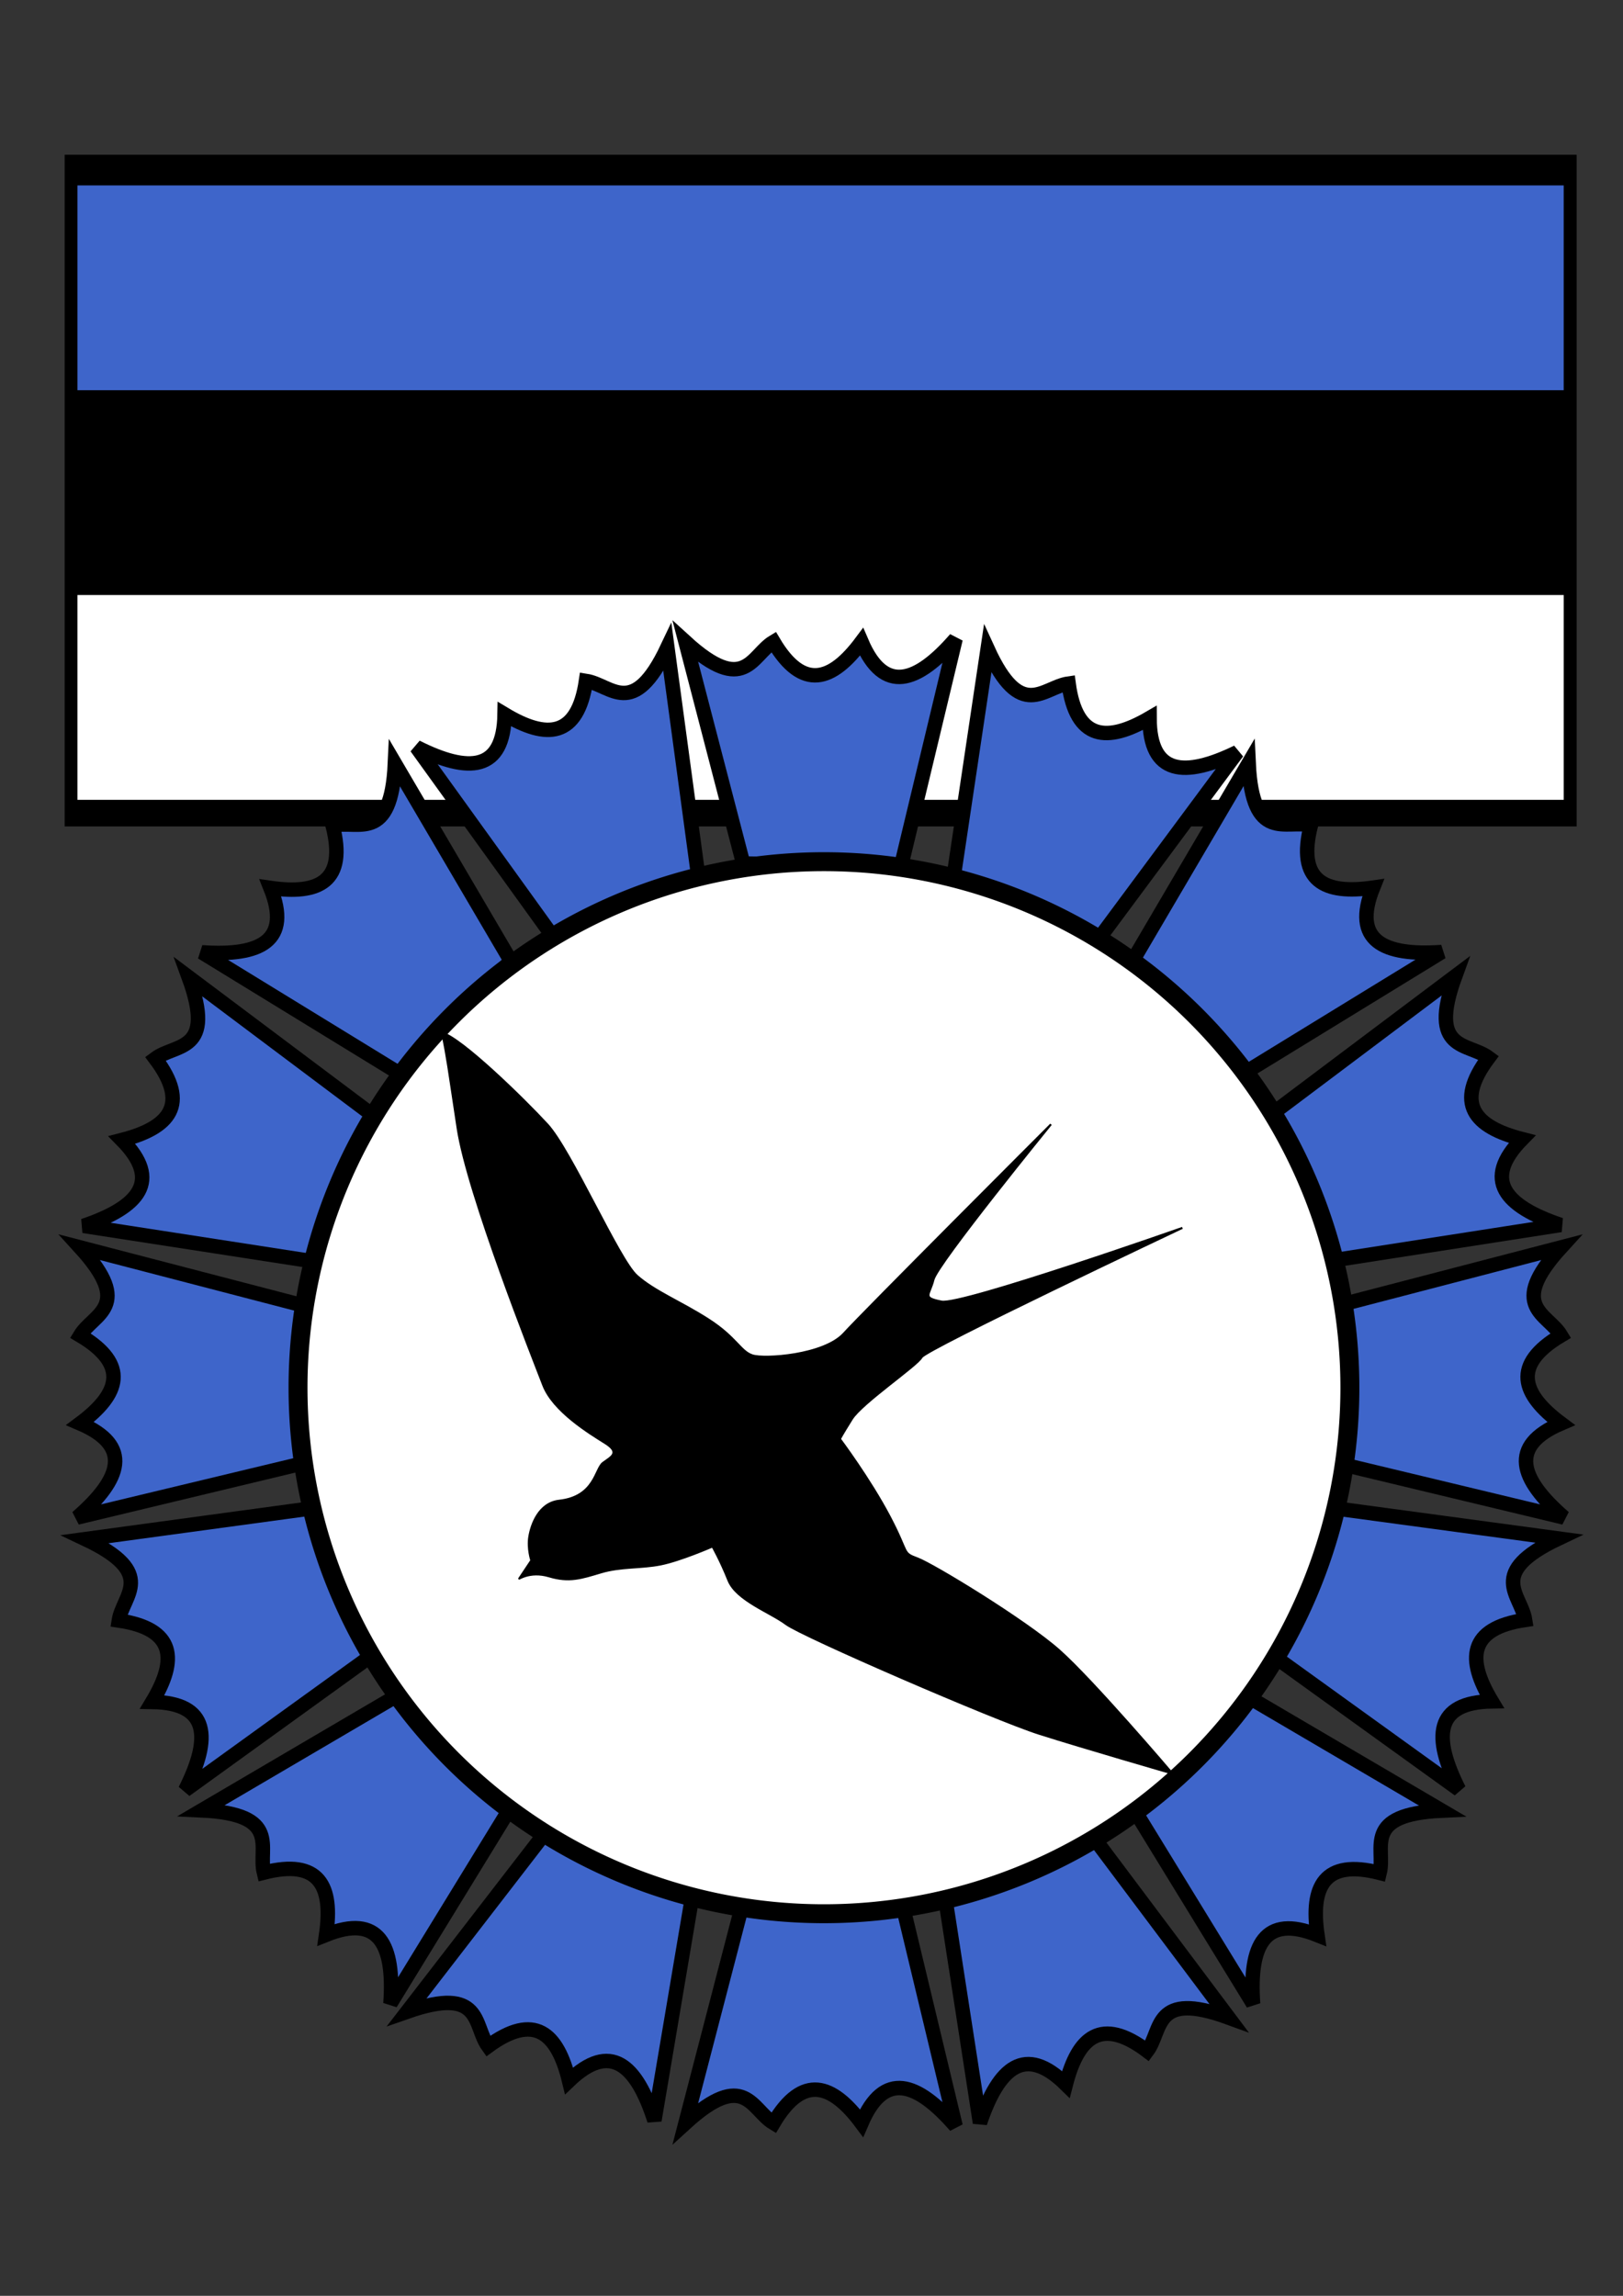 <?xml version="1.0" encoding="UTF-8" standalone="no"?>
<!-- Created with Inkscape (http://www.inkscape.org/) -->
<svg
   xmlns:dc="http://purl.org/dc/elements/1.1/"
   xmlns:cc="http://web.resource.org/cc/"
   xmlns:rdf="http://www.w3.org/1999/02/22-rdf-syntax-ns#"
   xmlns:svg="http://www.w3.org/2000/svg"
   xmlns="http://www.w3.org/2000/svg"
   xmlns:sodipodi="http://sodipodi.sourceforge.net/DTD/sodipodi-0.dtd"
   xmlns:inkscape="http://www.inkscape.org/namespaces/inkscape"
   width="744.094"
   height="1052.362"
   id="svg2"
   sodipodi:version="0.32"
   inkscape:version="0.45"
   sodipodi:modified="true">
  <rect width="100%" height="100%" fill="#333333" stroke="none"/>
  <defs
     id="defs4" />
  <sodipodi:namedview
     id="base"
     pagecolor="#ffffff"
     bordercolor="#666666"
     borderopacity="1.0"
     gridtolerance="10000"
     guidetolerance="10"
     objecttolerance="10"
     inkscape:pageopacity="0.0"
     inkscape:pageshadow="2"
     inkscape:zoom="0.7"
     inkscape:cx="339.42763"
     inkscape:cy="510.79148"
     inkscape:document-units="px"
     inkscape:current-layer="layer1"
     inkscape:window-width="968"
     inkscape:window-height="950"
     inkscape:window-x="0"
     inkscape:window-y="0" />
  <g
     inkscape:label="Layer 1"
     inkscape:groupmode="layer"
     id="layer1">
    <g
       id="g3303"
       transform="matrix(1.347,0,0,1.347,-125.742,-78.493)">
      <g
         transform="translate(1.957,82.857)"
         id="g3296">
        <rect
           style="opacity:1;fill:#000000;fill-opacity:1;stroke:none;stroke-width:8.911;stroke-miterlimit:4;stroke-dasharray:none;stroke-opacity:1"
           id="rect3294"
           width="514.628"
           height="228.571"
           x="113.4"
           y="28.076" />
        <g
           id="g3289"
           transform="matrix(0.986,0,0,0.993,12.909,41.645)">
          <rect
             y="67.031"
             x="106.335"
             height="70.187"
             width="513.044"
             id="rect3253"
             style="opacity:1;fill:#000000;fill-opacity:1;stroke:none;stroke-width:5.867;stroke-miterlimit:4;stroke-dasharray:none;stroke-opacity:1" />
          <rect
             style="opacity:1;fill:#ffffff;fill-opacity:1;stroke:none;stroke-width:5.867;stroke-miterlimit:4;stroke-dasharray:none;stroke-opacity:1"
             id="rect3285"
             width="513.044"
             height="70.187"
             x="106.335"
             y="137.217" />
          <rect
             y="-3.156"
             x="106.335"
             height="70.187"
             width="513.044"
             id="rect3287"
             style="opacity:1;fill:#3e65ca;fill-opacity:1;stroke:none;stroke-width:5.867;stroke-miterlimit:4;stroke-dasharray:none;stroke-opacity:1" />
        </g>
      </g>
      <g
         transform="matrix(0.723,0,0,0.723,125.268,76.696)"
         id="g3255">
        <g
           id="g3226"
           style="fill:#3e65ca;fill-opacity:1;stroke:#000000;stroke-width:6.8;stroke-miterlimit:4;stroke-dasharray:none;stroke-opacity:1">
          <g
             id="g3167"
             transform="matrix(0.707,0.707,-0.707,0.707,542.308,-58.809)"
             style="fill:#3e65ca;fill-opacity:1;stroke:#000000;stroke-width:6.8;stroke-miterlimit:4;stroke-dasharray:none;stroke-opacity:1">
            <path
               style="fill:#3e65ca;fill-opacity:1;fill-rule:evenodd;stroke:#000000;stroke-width:6.8;stroke-linecap:butt;stroke-linejoin:miter;stroke-miterlimit:4;stroke-dasharray:none;stroke-opacity:1"
               d="M 305.714,380.934 L 278.571,276.648 C 306.559,302.169 309.651,282.877 320,276.648 C 333.81,299.913 347.619,295.174 361.429,276.648 C 371.998,301.329 387.543,296.15 405.714,275.219 L 380,382.362 L 305.714,380.934 z "
               id="path3169"
               sodipodi:nodetypes="ccccccc" />
            <path
               sodipodi:nodetypes="ccccccc"
               id="path3171"
               d="M 305.714,869.505 L 278.571,973.791 C 306.559,948.27 309.651,967.561 320,973.791 C 333.81,950.526 347.619,955.264 361.429,973.791 C 371.998,949.109 387.543,954.289 405.714,975.219 L 380,868.076 L 305.714,869.505 z "
               style="fill:#3e65ca;fill-opacity:1;fill-rule:evenodd;stroke:#000000;stroke-width:6.8;stroke-linecap:butt;stroke-linejoin:miter;stroke-miterlimit:4;stroke-dasharray:none;stroke-opacity:1" />
          </g>
          <g
             id="g3203"
             style="fill:#3e65ca;fill-opacity:1;stroke:#000000;stroke-width:6.8;stroke-miterlimit:4;stroke-dasharray:none;stroke-opacity:1">
            <g
               id="g3157"
               style="fill:#3e65ca;fill-opacity:1;stroke:#000000;stroke-width:6.8;stroke-miterlimit:4;stroke-dasharray:none;stroke-opacity:1">
              <path
                 sodipodi:nodetypes="ccccccc"
                 id="path3153"
                 d="M 305.714,380.934 L 278.571,276.648 C 306.559,302.169 309.651,282.877 320,276.648 C 333.81,299.913 347.619,295.174 361.429,276.648 C 371.998,301.329 387.543,296.15 405.714,275.219 L 380,382.362 L 305.714,380.934 z "
                 style="fill:#3e65ca;fill-opacity:1;fill-rule:evenodd;stroke:#000000;stroke-width:6.8;stroke-linecap:butt;stroke-linejoin:miter;stroke-miterlimit:4;stroke-dasharray:none;stroke-opacity:1" />
              <path
                 style="fill:#3e65ca;fill-opacity:1;fill-rule:evenodd;stroke:#000000;stroke-width:6.8;stroke-linecap:butt;stroke-linejoin:miter;stroke-miterlimit:4;stroke-dasharray:none;stroke-opacity:1"
                 d="M 305.714,869.505 L 278.571,973.791 C 306.559,948.27 309.651,967.561 320,973.791 C 333.81,950.526 347.619,955.264 361.429,973.791 C 371.998,949.109 387.543,954.289 405.714,975.219 L 380,868.076 L 305.714,869.505 z "
                 id="path3155"
                 sodipodi:nodetypes="ccccccc" />
            </g>
            <g
               id="g3161"
               transform="matrix(0,1,-1,0,967.362,283.076)"
               style="fill:#3e65ca;fill-opacity:1;stroke:#000000;stroke-width:6.8;stroke-miterlimit:4;stroke-dasharray:none;stroke-opacity:1">
              <path
                 style="fill:#3e65ca;fill-opacity:1;fill-rule:evenodd;stroke:#000000;stroke-width:6.8;stroke-linecap:butt;stroke-linejoin:miter;stroke-miterlimit:4;stroke-dasharray:none;stroke-opacity:1"
                 d="M 305.714,380.934 L 278.571,276.648 C 306.559,302.169 309.651,282.877 320,276.648 C 333.81,299.913 347.619,295.174 361.429,276.648 C 371.998,301.329 387.543,296.15 405.714,275.219 L 380,382.362 L 305.714,380.934 z "
                 id="path3163"
                 sodipodi:nodetypes="ccccccc" />
              <path
                 sodipodi:nodetypes="ccccccc"
                 id="path3165"
                 d="M 305.714,869.505 L 278.571,973.791 C 306.559,948.27 309.651,967.561 320,973.791 C 333.81,950.526 347.619,955.264 361.429,973.791 C 371.998,949.109 387.543,954.289 405.714,975.219 L 380,868.076 L 305.714,869.505 z "
                 style="fill:#3e65ca;fill-opacity:1;fill-rule:evenodd;stroke:#000000;stroke-width:6.8;stroke-linecap:butt;stroke-linejoin:miter;stroke-miterlimit:4;stroke-dasharray:none;stroke-opacity:1" />
            </g>
            <g
               id="g3173"
               transform="matrix(-0.707,0.707,-0.707,-0.707,1027.181,825.385)"
               style="fill:#3e65ca;fill-opacity:1;stroke:#000000;stroke-width:6.8;stroke-miterlimit:4;stroke-dasharray:none;stroke-opacity:1">
              <path
                 style="fill:#3e65ca;fill-opacity:1;fill-rule:evenodd;stroke:#000000;stroke-width:6.8;stroke-linecap:butt;stroke-linejoin:miter;stroke-miterlimit:4;stroke-dasharray:none;stroke-opacity:1"
                 d="M 305.714,380.934 L 278.571,276.648 C 306.559,302.169 309.651,282.877 320,276.648 C 333.81,299.913 347.619,295.174 361.429,276.648 C 371.998,301.329 387.543,296.15 405.714,275.219 L 380,382.362 L 305.714,380.934 z "
                 id="path3175"
                 sodipodi:nodetypes="ccccccc" />
              <path
                 sodipodi:nodetypes="ccccccc"
                 id="path3177"
                 d="M 305.714,869.505 L 278.571,973.791 C 306.559,948.27 309.651,967.561 320,973.791 C 333.81,950.526 347.619,955.264 361.429,973.791 C 371.998,949.109 387.543,954.289 405.714,975.219 L 380,868.076 L 305.714,869.505 z "
                 style="fill:#3e65ca;fill-opacity:1;fill-rule:evenodd;stroke:#000000;stroke-width:6.8;stroke-linecap:butt;stroke-linejoin:miter;stroke-miterlimit:4;stroke-dasharray:none;stroke-opacity:1" />
            </g>
            <g
               transform="matrix(-0.925,0.379,-0.379,-0.925,896.784,1074.482)"
               id="g3179"
               style="fill:#3e65ca;fill-opacity:1;stroke:#000000;stroke-width:6.8;stroke-miterlimit:4;stroke-dasharray:none;stroke-opacity:1">
              <path
                 sodipodi:nodetypes="ccccccc"
                 id="path3181"
                 d="M 305.714,380.934 L 278.571,276.648 C 306.559,302.169 309.651,282.877 320,276.648 C 333.81,299.913 347.619,295.174 361.429,276.648 C 371.998,301.329 387.543,296.15 405.714,275.219 L 380,382.362 L 305.714,380.934 z "
                 style="fill:#3e65ca;fill-opacity:1;fill-rule:evenodd;stroke:#000000;stroke-width:6.8;stroke-linecap:butt;stroke-linejoin:miter;stroke-miterlimit:4;stroke-dasharray:none;stroke-opacity:1" />
              <path
                 style="fill:#3e65ca;fill-opacity:1;fill-rule:evenodd;stroke:#000000;stroke-width:6.8;stroke-linecap:butt;stroke-linejoin:miter;stroke-miterlimit:4;stroke-dasharray:none;stroke-opacity:1"
                 d="M 305.714,869.505 L 278.571,973.791 C 306.559,948.27 309.651,967.561 320,973.791 C 333.81,950.526 347.619,955.264 361.429,973.791 C 371.998,949.109 387.543,954.289 405.714,975.219 L 380,868.076 L 305.714,869.505 z "
                 id="path3183"
                 sodipodi:nodetypes="ccccccc" />
            </g>
            <g
               id="g3185"
               transform="matrix(-0.379,0.925,-0.925,-0.379,1051.009,545.834)"
               style="fill:#3e65ca;fill-opacity:1;stroke:#000000;stroke-width:6.8;stroke-miterlimit:4;stroke-dasharray:none;stroke-opacity:1">
              <path
                 style="fill:#3e65ca;fill-opacity:1;fill-rule:evenodd;stroke:#000000;stroke-width:6.8;stroke-linecap:butt;stroke-linejoin:miter;stroke-miterlimit:4;stroke-dasharray:none;stroke-opacity:1"
                 d="M 305.714,380.934 L 278.571,276.648 C 306.559,302.169 309.651,282.877 320,276.648 C 333.81,299.913 347.619,295.174 361.429,276.648 C 371.998,301.329 387.543,296.15 405.714,275.219 L 380,382.362 L 305.714,380.934 z "
                 id="path3187"
                 sodipodi:nodetypes="ccccccc" />
              <path
                 sodipodi:nodetypes="ccccccc"
                 id="path3189"
                 d="M 305.714,869.505 L 278.571,973.791 C 306.559,948.27 309.651,967.561 320,973.791 C 333.81,950.526 347.619,955.264 361.429,973.791 C 371.998,949.109 387.543,954.289 405.714,975.219 L 380,868.076 L 305.714,869.505 z "
                 style="fill:#3e65ca;fill-opacity:1;fill-rule:evenodd;stroke:#000000;stroke-width:6.8;stroke-linecap:butt;stroke-linejoin:miter;stroke-miterlimit:4;stroke-dasharray:none;stroke-opacity:1" />
            </g>
            <g
               transform="matrix(0.38,0.925,-0.925,0.38,790.937,71.218)"
               id="g3191"
               style="fill:#3e65ca;fill-opacity:1;stroke:#000000;stroke-width:6.8;stroke-miterlimit:4;stroke-dasharray:none;stroke-opacity:1">
              <path
                 sodipodi:nodetypes="ccccccc"
                 id="path3193"
                 d="M 305.714,380.934 L 278.571,276.648 C 306.559,302.169 309.651,282.877 320,276.648 C 333.81,299.913 347.619,295.174 361.429,276.648 C 371.998,301.329 387.543,296.15 405.714,275.219 L 380,382.362 L 305.714,380.934 z "
                 style="fill:#3e65ca;fill-opacity:1;fill-rule:evenodd;stroke:#000000;stroke-width:6.8;stroke-linecap:butt;stroke-linejoin:miter;stroke-miterlimit:4;stroke-dasharray:none;stroke-opacity:1" />
              <path
                 style="fill:#3e65ca;fill-opacity:1;fill-rule:evenodd;stroke:#000000;stroke-width:6.8;stroke-linecap:butt;stroke-linejoin:miter;stroke-miterlimit:4;stroke-dasharray:none;stroke-opacity:1"
                 d="M 305.714,869.505 L 278.571,973.791 C 306.559,948.27 309.651,967.561 320,973.791 C 333.81,950.526 347.619,955.264 361.429,973.791 C 371.998,949.109 387.543,954.289 405.714,975.219 L 380,868.076 L 305.714,869.505 z "
                 id="path3195"
                 sodipodi:nodetypes="ccccccc" />
            </g>
            <g
               id="g3197"
               transform="matrix(0.92,0.392,-0.392,0.92,272.956,-83.71)"
               style="fill:#3e65ca;fill-opacity:1;stroke:#000000;stroke-width:6.8;stroke-miterlimit:4;stroke-dasharray:none;stroke-opacity:1">
              <path
                 style="fill:#3e65ca;fill-opacity:1;fill-rule:evenodd;stroke:#000000;stroke-width:6.8;stroke-linecap:butt;stroke-linejoin:miter;stroke-miterlimit:4;stroke-dasharray:none;stroke-opacity:1"
                 d="M 305.714,380.934 L 278.571,276.648 C 306.559,302.169 309.651,282.877 320,276.648 C 333.81,299.913 347.619,295.174 361.429,276.648 C 371.998,301.329 387.543,296.15 405.714,275.219 L 380,382.362 L 305.714,380.934 z "
                 id="path3199"
                 sodipodi:nodetypes="ccccccc" />
              <path
                 sodipodi:nodetypes="ccccccc"
                 id="path3201"
                 d="M 305.714,869.505 L 278.571,973.791 C 306.559,948.27 309.651,967.561 320,973.791 C 333.81,950.526 347.619,955.264 361.429,973.791 C 371.998,949.109 387.543,954.289 405.714,975.219 L 380,868.076 L 305.714,869.505 z "
                 style="fill:#3e65ca;fill-opacity:1;fill-rule:evenodd;stroke:#000000;stroke-width:6.8;stroke-linecap:butt;stroke-linejoin:miter;stroke-miterlimit:4;stroke-dasharray:none;stroke-opacity:1" />
            </g>
          </g>
        </g>
        <path
           sodipodi:type="arc"
           style="opacity:1;fill:#ffffff;fill-opacity:1;stroke:#000000;stroke-width:7.587;stroke-miterlimit:4;stroke-dasharray:none;stroke-opacity:1"
           id="path3147"
           sodipodi:cx="351.42856"
           sodipodi:cy="652.36218"
           sodipodi:rx="210.71428"
           sodipodi:ry="210.71428"
           d="M 562.143 652.362 A 210.714 210.714 0 1 1  140.714,652.362 A 210.714 210.714 0 1 1  562.143 652.362 z"
           transform="matrix(1.175,0,0,1.175,-69.187,-138.848)" />
        <path
           style="fill:#000000;fill-opacity:1;fill-rule:evenodd;stroke:#000000;stroke-width:0.928px;stroke-linecap:butt;stroke-linejoin:miter;stroke-opacity:1"
           d="M 200.346,717.42 L 205.97,708.984 C 205.97,708.984 204.095,703.36 205.033,697.736 C 205.97,692.112 209.501,681.93 219.092,680.864 C 235.964,678.989 235.964,665.867 239.713,663.055 C 243.463,660.243 248.149,658.368 240.651,653.682 C 233.152,648.995 216.28,638.685 211.594,626.5 C 206.907,614.314 175.976,536.517 171.289,505.586 C 166.603,474.654 166.603,473.717 164.046,460.622 C 173.419,463.434 202.221,491.526 213.469,503.711 C 224.716,515.896 247.212,567.449 255.648,574.947 C 264.084,582.446 276.269,587.132 289.391,595.568 C 302.514,604.004 304.388,610.565 310.012,612.44 C 315.636,614.314 343.756,612.44 353.129,602.129 C 362.502,591.819 450.61,503.711 450.61,503.711 C 450.61,503.711 397.183,569.323 395.308,576.822 C 393.434,584.32 389.684,585.258 399.058,587.132 C 408.431,589.007 512.473,552.451 512.473,552.451 C 512.473,552.451 391.559,609.628 389.684,613.377 C 387.81,617.126 361.565,634.935 356.878,642.434 C 352.192,649.933 351.254,651.807 351.254,651.807 C 351.254,651.807 365.314,670.554 374.687,688.363 C 384.06,706.172 380.311,705.234 387.81,708.046 C 395.308,710.858 438.425,737.103 454.359,751.163 C 470.294,765.223 507.787,809.277 507.787,809.277 C 507.787,809.277 465.607,797.092 444.986,790.53 C 424.365,783.969 333.445,744.602 325.947,738.978 C 318.448,733.354 302.514,727.73 298.764,718.357 C 295.015,708.984 291.266,702.422 291.266,702.422 C 291.266,702.422 276.269,708.984 266.896,710.858 C 257.522,712.733 248.149,711.796 238.776,714.608 C 229.403,717.42 223.779,719.294 214.406,716.482 C 205.033,713.67 199.409,718.357 200.346,717.42 z "
           id="path2174"
           sodipodi:nodetypes="ccsssssscssssscsscsscssscssscsssc" />
      </g>
    </g>
  </g>
</svg>
